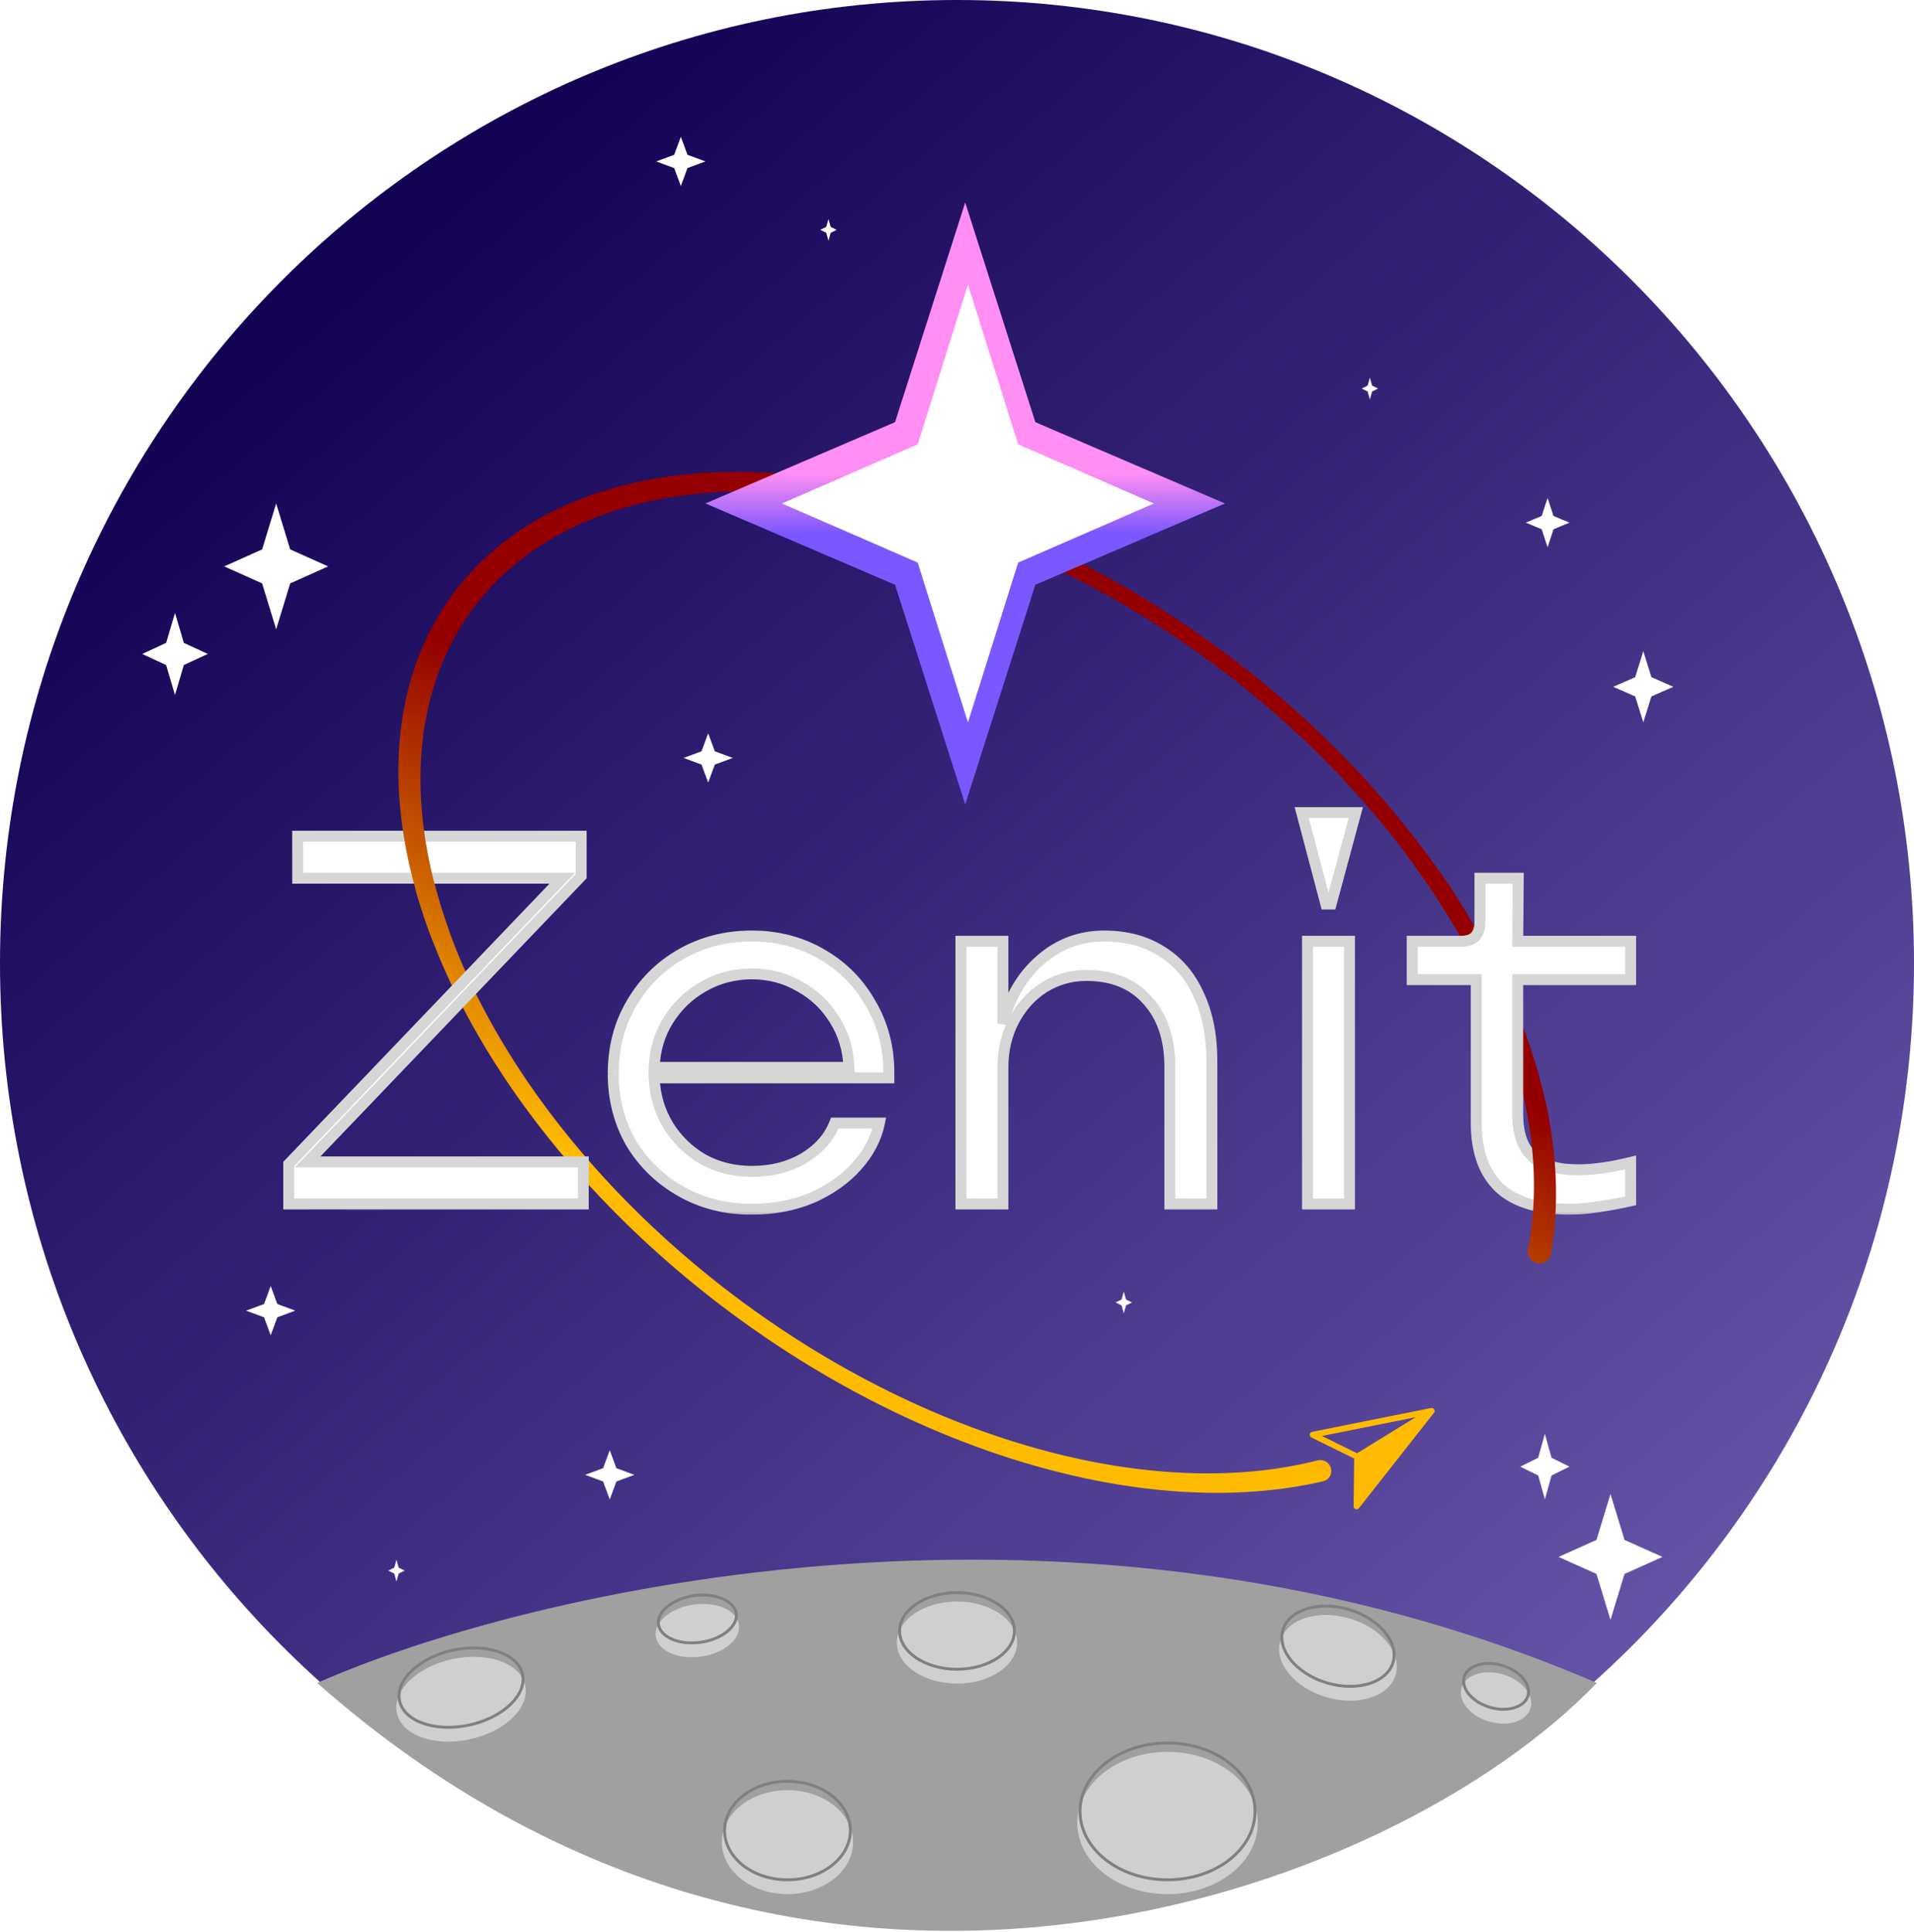 <svg xmlns="http://www.w3.org/2000/svg" width="660" height="666" fill="none"><g clip-path="url(#a)"><path fill="url(#b)" d="M330 664.113c182.254 0 330-148.666 330-332.056S512.254 0 330 0 0 148.667 0 332.057c0 183.39 147.746 332.056 330 332.056Z"/><path fill="#fff" d="m387.514 445.258.764 2.754 2.065 1.019-2.065 1.019-.764 2.755-.763-2.755-2.065-1.019 2.065-1.019.763-2.754Zm84.857-315.076.764 2.754 2.065 1.019-2.065 1.019-.764 2.754-.763-2.754-2.065-1.019 2.065-1.019.763-2.754Zm60.343 364.13 2.291 8.261 6.195 3.059-6.195 3.058-2.291 8.262-2.291-8.262-6.194-3.058 6.194-3.059 2.291-8.261Zm-396 43.393.764 2.755 2.065 1.018-2.065 1.019-.764 2.755-.764-2.755-2.064-1.019 2.064-1.018.764-2.755Zm122.572 42.504.763 2.755 2.065 1.018-2.065 1.019-.763 2.755-.764-2.755-2.065-1.019 2.065-1.018.764-2.755Z"/><path fill="#fff" d="m259.286 579.213.763 2.754 2.065 1.019-2.065 1.019-.763 2.755-.764-2.755-2.065-1.019 2.065-1.019.764-2.754Zm26.4-503.745.763 2.754 2.065 1.02-2.065 1.018-.763 2.754-.764-2.754-2.065-1.019 2.065-1.019.764-2.754Zm96.171 504.741.764 2.755 2.065 1.018-2.065 1.019-.764 2.755-.764-2.755-2.064-1.019 2.064-1.018.764-2.755Z"/><path fill="#fff" d="m381.857 579.213.764 2.754 2.065 1.019-2.065 1.019-.764 2.755-.764-2.755-2.064-1.019 2.064-1.019.764-2.754ZM93.343 443.371l2.292 6.198 6.194 2.292-6.194 2.292-2.292 6.198-2.292-6.198-6.194-2.292 6.194-2.292 2.292-6.198Zm116.914 56.601 2.291 6.197 6.195 2.293-6.195 2.292-2.291 6.198-2.291-6.198-6.195-2.292 6.195-2.293 2.291-6.197Zm24.514-452.805 2.292 6.197 6.194 2.293-6.194 2.293-2.292 6.197-2.291-6.197-6.194-2.293 6.194-2.293 2.291-6.197Zm9.429 205.648 2.291 6.198 6.195 2.293-6.195 2.292-2.291 6.198-2.291-6.198-6.195-2.292 6.195-2.293 2.291-6.198Zm-148.971-79.24 4.838 15.837 13.076 5.86-13.076 5.86-4.838 15.837-4.839-15.837-13.076-5.86 13.076-5.86 4.839-15.837Zm460.114 341.49 4.839 15.837 13.075 5.86-13.075 5.86-4.839 15.837-4.839-15.837-13.075-5.86 13.075-5.86 4.839-15.837Zm-495-303.756 3.056 10.327 8.258 3.823-8.258 3.822-3.056 10.328-3.056-10.328-8.258-3.822 8.258-3.823 3.056-10.327Zm397.886 377.337 3.056 10.327 8.258 3.823-8.258 3.822-3.056 10.328-3.057-10.328-8.258-3.822 8.258-3.823 3.057-10.327Zm108.428-364.13 2.8 8.95 7.572 3.313-7.572 3.313-2.8 8.951-2.8-8.951-7.571-3.313 7.571-3.313 2.8-8.95Zm-33-52.828 2.037 6.197 5.506 2.294-5.506 2.293-2.037 6.197-2.036-6.197-5.507-2.293 5.507-2.294 2.036-6.197Z"/><path fill="#FFBB01" fill-rule="evenodd" d="m493.459 485.421-40.995 8.22c-.967.193-1.139 1.504-.253 1.94l14.747 7.264-.195 16.442c-.009.987 1.235 1.426 1.845.651l25.864-32.866c.3-.396.317-.768.066-1.177-.253-.41-.66-.561-1.079-.474Zm-5.27 3.162-20.247 12.443-12.093-5.956 32.34-6.487Z" clip-rule="evenodd"/><path fill="#A0A0A0" d="M109.371 580.209c72.6-32.074 262.492-76.977 441.258 0-69.772 72.637-272.486 149.048-441.258 0Z"/><g filter="url(#c)"><path fill="#CFCFCF" d="M271.543 649.02c12.497 0 22.628-8.025 22.628-17.924s-10.131-17.923-22.628-17.923c-12.498 0-22.629 8.024-22.629 17.923s10.131 17.924 22.629 17.924Z"/></g><path stroke="gray" d="M293.229 631.096c0 9.185-9.493 16.981-21.686 16.981s-21.686-7.796-21.686-16.981c0-9.184 9.493-16.98 21.686-16.98s21.686 7.796 21.686 16.98Z"/><g filter="url(#d)"><path fill="#CFCFCF" d="M402.6 649.02c17.184 0 31.114-10.981 31.114-24.527 0-13.546-13.93-24.527-31.114-24.527s-31.114 10.981-31.114 24.527c0 13.546 13.93 24.527 31.114 24.527Z"/></g><path stroke="gray" d="M432.771 624.493c0 12.827-13.286 23.583-30.171 23.583-16.885 0-30.171-10.756-30.171-23.583 0-12.828 13.286-23.584 30.171-23.584 16.885 0 30.171 10.756 30.171 23.584Z"/><g filter="url(#e)"><path fill="#CFCFCF" d="M330 576.435c11.456 0 20.743-6.335 20.743-14.15s-9.287-14.15-20.743-14.15c-11.456 0-20.743 6.335-20.743 14.15s9.287 14.15 20.743 14.15Z"/></g><path stroke="gray" d="M349.8 562.285c0 3.503-2.082 6.783-5.663 9.226-3.579 2.441-8.574 3.981-14.137 3.981-5.563 0-10.558-1.54-14.137-3.981-3.581-2.443-5.663-5.723-5.663-9.226 0-3.504 2.082-6.783 5.663-9.226 3.579-2.441 8.574-3.981 14.137-3.981 5.563 0 10.558 1.54 14.137 3.981 3.581 2.443 5.663 5.722 5.663 9.226Z"/><g filter="url(#f)"><path fill="#CFCFCF" d="M457.393 581.126c10.995 3.22 21.687-.25 23.881-7.75 2.194-7.5-4.94-16.191-15.934-19.411-10.995-3.22-21.687.25-23.881 7.75-2.194 7.5 4.94 16.191 15.934 19.411Z"/></g><path stroke="gray" d="M480.369 573.111c-.985 3.362-3.902 5.924-8.026 7.262-4.12 1.338-9.345 1.411-14.686-.153-5.338-1.564-9.7-4.445-12.449-7.794-2.752-3.352-3.828-7.082-2.844-10.446.983-3.362 3.902-5.924 8.026-7.262 4.118-1.338 9.345-1.411 14.684.153 5.34 1.564 9.702 4.445 12.449 7.794 2.753 3.352 3.83 7.084 2.846 10.446Z"/><g filter="url(#g)"><path fill="#CFCFCF" d="M513.509 589.515c6.578 1.927 12.974-.149 14.286-4.636 1.313-4.487-2.955-9.686-9.532-11.612-6.577-1.926-12.973.15-14.286 4.636-1.313 4.487 2.955 9.686 9.532 11.612Z"/></g><path stroke="gray" d="M526.891 584.614c-.543 1.857-2.167 3.315-4.556 4.091-2.381.773-5.431.822-8.561-.095-3.13-.917-5.672-2.603-7.262-4.539-1.593-1.941-2.174-4.047-1.631-5.904.543-1.854 2.167-3.314 4.556-4.09 2.382-.773 5.431-.821 8.561.096 3.13.917 5.672 2.602 7.262 4.538 1.593 1.941 2.174 4.047 1.631 5.903Z"/><g filter="url(#h)"><path fill="#CFCFCF" d="M161.956 595.656c12.218-2.63 20.791-10.955 19.149-18.595-1.643-7.64-12.879-11.702-25.097-9.073-12.218 2.63-20.791 10.955-19.148 18.595 1.642 7.64 12.878 11.702 25.096 9.073Z"/></g><path stroke="gray" d="M180.183 577.259c.728 3.387-.781 7.068-4.111 10.302-3.32 3.222-8.35 5.888-14.314 7.173-5.964 1.283-11.645.922-15.995-.651-4.366-1.579-7.253-4.311-7.982-7.7-.728-3.386.781-7.065 4.112-10.299 3.32-3.224 8.35-5.89 14.314-7.173 5.963-1.285 11.644-.923 15.995.649 4.366 1.579 7.253 4.313 7.981 7.699Z"/><g filter="url(#i)"><path fill="#CFCFCF" d="M241.721 567.129c7.926-1.106 13.791-6.02 13.1-10.977-.691-4.956-7.676-8.077-15.602-6.971-7.926 1.106-13.791 6.02-13.1 10.977.691 4.956 7.676 8.077 15.602 6.971Z"/></g><path stroke="gray" d="M253.887 556.282c.285 2.039-.764 4.212-2.991 6.078-2.214 1.857-5.489 3.302-9.306 3.834-3.815.532-7.36.04-9.998-1.139-2.653-1.185-4.254-2.989-4.539-5.028-.285-2.04.764-4.213 2.991-6.079 2.214-1.857 5.489-3.3 9.306-3.834 3.815-.532 7.36-.04 9.998 1.14 2.653 1.184 4.254 2.988 4.539 5.028Z"/><path fill="url(#j)" d="M147.306 302.86c-2.462-.464-4.572 1.776-3.894 4.189 7.771 27.64 22.837 56.114 43.968 83.035 22.457 28.606 51.021 54.515 82.998 75.278 31.977 20.763 66.313 35.697 99.761 43.389 31.254 7.188 60.773 7.833 86.13 1.922 2.567-.598 3.621-3.62 2.069-5.749-.924-1.264-2.533-1.82-4.051-1.435-24.955 6.348-54.289 5.935-85.411-1.223-32.176-7.4-65.201-21.763-95.958-41.734-30.758-19.972-58.235-44.891-79.834-72.409-21.054-26.821-35.847-55.246-43.067-82.719a3.483 3.483 0 0 0-2.711-2.544Z"/><path fill="url(#k)" d="M529.822 390.173c2.491.666 4.846-1.432 4.388-3.972-5.514-30.59-20.57-62.96-43.606-93.666a2.848 2.848 0 0 0-3.13-1.006c-1.895.593-2.625 2.891-1.446 4.487 22.136 29.972 36.371 61.519 41.144 91.202a3.648 3.648 0 0 0 2.65 2.955Z"/><path fill="#fff" d="M99.566 415.071v-13.766l94.316-98.53h-91.239v-14.49h97.756v13.766l-94.316 98.53h95.04v14.49H99.566Zm159.503 1.811c-8.931 0-17.017-2.053-24.258-6.158-7.241-4.106-12.974-9.66-17.198-16.664-4.103-7.124-6.155-15.093-6.155-23.908 0-9.056 2.112-17.146 6.336-24.27 4.224-7.245 9.957-12.92 17.198-17.025 7.241-4.106 15.327-6.159 24.258-6.159 8.81 0 16.775 2.053 23.896 6.159 7.241 4.105 12.913 9.78 17.016 17.025 4.224 7.124 6.336 15.093 6.336 23.908v1.811h-80.919c.241 6.038 1.87 11.532 4.887 16.482 3.017 4.83 7 8.694 11.948 11.592 5.069 2.777 10.681 4.166 16.836 4.166 6.758 0 12.732-1.509 17.922-4.528 5.189-3.14 8.749-7.185 10.68-12.135h15.388c-1.086 5.313-3.681 10.263-7.784 14.852-3.983 4.467-9.112 8.09-15.388 10.867-6.276 2.657-13.275 3.985-20.999 3.985Zm33.671-48.903c-.241-6.038-1.87-11.471-4.888-16.301-3.017-4.951-7.06-8.815-12.129-11.592-4.948-2.898-10.439-4.347-16.473-4.347-6.034 0-11.586 1.449-16.655 4.347-4.948 2.777-8.991 6.641-12.129 11.592-3.017 4.83-4.646 10.263-4.887 16.301h67.161Zm38.61 47.092V324.51h14.482v28.436c2.293-9.177 6.578-16.482 12.853-21.916 6.276-5.554 13.638-8.332 22.086-8.332 7.603 0 14.181 1.751 19.732 5.253 5.672 3.502 9.957 8.513 12.853 15.033 3.017 6.4 4.526 14.007 4.526 22.821v49.266H403.4v-47.273c0-9.66-2.595-17.328-7.785-23.003-5.068-5.675-12.068-8.512-20.999-8.512-5.31 0-10.198 1.388-14.663 4.165-4.345 2.778-7.785 6.581-10.319 11.411-2.534 4.83-3.802 10.143-3.802 15.939v47.273H331.35Zm119.507 0V324.51h14.483v90.561h-14.483Zm6.336-103.421-8.327-31.515h18.646l-8.508 31.515h-1.811Zm84.262 105.232c-10.983 0-19.129-2.476-24.439-7.426-5.31-5.072-7.966-12.498-7.966-22.278v-49.446h-22.085V324.51h16.836c2.172 0 3.801-.544 4.887-1.63 1.087-1.208 1.63-2.898 1.63-5.072v-15.033h13.215l-.181 21.735h38.921v13.222h-38.921v46.367c0 6.641 1.689 11.531 5.068 14.671 3.38 3.018 8.63 4.528 15.75 4.528 5.189 0 11.224-.846 18.103-2.536v13.222c-3.138.724-6.698 1.388-10.681 1.992-3.862.604-7.241.906-10.137.906Z"/><mask id="l" width="470" height="142" x="96" y="277" maskUnits="userSpaceOnUse" style="mask-type:luminance"><path fill="#fff" d="M565.714 277.343H96.171v141.501h469.543V277.343Z"/><path fill="#000" d="M99.566 415.071v-13.766l94.316-98.53h-91.239v-14.49h97.756v13.766l-94.316 98.53h95.04v14.49H99.566Zm159.503 1.811c-8.931 0-17.017-2.053-24.258-6.158-7.241-4.106-12.974-9.66-17.198-16.664-4.103-7.124-6.155-15.093-6.155-23.908 0-9.056 2.112-17.146 6.336-24.27 4.224-7.245 9.957-12.92 17.198-17.025 7.241-4.106 15.327-6.159 24.258-6.159 8.81 0 16.775 2.053 23.896 6.159 7.241 4.105 12.913 9.78 17.016 17.025 4.224 7.124 6.336 15.093 6.336 23.908v1.811h-80.919c.241 6.038 1.87 11.532 4.887 16.482 3.018 4.83 7 8.694 11.948 11.592 5.069 2.777 10.681 4.166 16.836 4.166 6.758 0 12.732-1.509 17.922-4.528 5.189-3.14 8.749-7.185 10.68-12.135h15.388c-1.086 5.313-3.681 10.263-7.784 14.852-3.983 4.467-9.112 8.09-15.388 10.867-6.275 2.657-13.275 3.985-20.999 3.985Zm33.671-48.903c-.241-6.038-1.87-11.471-4.888-16.301-3.017-4.951-7.06-8.815-12.129-11.592-4.948-2.898-10.439-4.347-16.473-4.347-6.034 0-11.586 1.449-16.655 4.347-4.948 2.777-8.991 6.641-12.129 11.592-3.017 4.83-4.646 10.263-4.887 16.301h67.161Zm38.61 47.092V324.51h14.482v28.436c2.293-9.177 6.578-16.482 12.854-21.916 6.275-5.554 13.637-8.332 22.085-8.332 7.603 0 14.181 1.751 19.732 5.253 5.672 3.502 9.957 8.513 12.853 15.033 3.017 6.4 4.526 14.007 4.526 22.821v49.266H403.4v-47.273c0-9.66-2.595-17.328-7.785-23.003-5.068-5.675-12.068-8.512-20.999-8.512-5.31 0-10.198 1.388-14.663 4.165-4.345 2.778-7.785 6.581-10.319 11.411-2.534 4.83-3.802 10.143-3.802 15.939v47.273H331.35Zm119.507 0V324.51h14.483v90.561h-14.483Zm6.336-103.421-8.327-31.515h18.646l-8.508 31.515h-1.811Zm84.262 105.232c-10.983 0-19.129-2.476-24.439-7.426-5.31-5.072-7.966-12.498-7.966-22.278v-49.446h-22.085V324.51h16.836c2.172 0 3.801-.544 4.887-1.63 1.087-1.208 1.63-2.898 1.63-5.072v-15.033h13.215l-.181 21.735h38.921v13.222h-38.921v46.367c0 6.641 1.689 11.531 5.068 14.671 3.38 3.018 8.63 4.528 15.75 4.528 5.19 0 11.224-.846 18.103-2.536v13.222c-3.138.724-6.698 1.388-10.681 1.992-3.862.604-7.241.906-10.137.906Z"/></mask><g mask="url(#l)"><path fill="#D6D6D6" d="M99.566 415.071H97.68v1.886h1.886v-1.886Zm0-13.766L98.204 400l-.524.547v.758h1.886Zm94.316-98.53 1.361 1.306 3.055-3.193h-4.416v1.887Zm-91.239 0h-1.886v1.887h1.886v-1.887Zm0-14.49v-1.886h-1.886v1.886h1.886Zm97.756 0h1.885v-1.886h-1.885v1.886Zm0 13.765 1.361 1.306.524-.547v-.759h-1.885Zm-94.316 98.531-1.362-1.306-3.055 3.192h4.417v-1.886Zm95.04 0h1.885v-1.887h-1.885v1.887Zm0 14.49v1.886h1.885v-1.886h-1.885Zm-99.672 0v-13.766H97.68v13.766h3.771Zm-.523-12.46 94.315-98.53-2.723-2.612L98.204 400l2.724 2.611Zm92.954-101.723h-91.239v3.774h91.239v-3.774Zm-89.353 1.887v-14.49h-3.772v14.49h3.772Zm-1.886-12.603h97.756v-3.773h-97.756v3.773Zm95.87-1.887v13.765h3.771v-13.765h-3.771Zm.524 12.46-94.316 98.53 2.724 2.611 94.315-98.53-2.723-2.611Zm-92.954 101.722h95.04v-3.773h-95.04v3.773Zm93.154-1.886v14.49h3.771v-14.49h-3.771Zm1.886 12.603H99.566v3.773h101.557v-3.773Zm16.49-19.124-1.633.942.01.017.009.017 1.614-.976Zm.181-48.178 1.622.962.008-.011-1.63-.951Zm65.352-17.025-.941 1.633.011.008.93-1.641Zm17.016 17.025-1.64.93.009.017.01.015 1.621-.962Zm6.336 25.719v1.887h1.886v-1.887h-1.886Zm-80.919 0v-1.886h-1.963l.079 1.962 1.884-.076Zm4.887 16.482-1.61.983.011.017 1.599-1Zm11.948 11.592-.952 1.628.023.014.024.013.905-1.655Zm34.758-.362.948 1.632.013-.01.014-.007-.975-1.615Zm10.68-12.135v-1.887h-1.288l-.469 1.2 1.757.687Zm15.388 0 1.848.377.462-2.264h-2.31v1.887Zm-7.784 14.852-1.405-1.259-.002.002 1.407 1.257Zm-15.388 10.867.736 1.738.013-.006.015-.006-.764-1.726Zm12.672-44.918v1.887h1.963l-.079-1.963-1.884.076Zm-4.888-16.301-1.61.983.011.017 1.599-1Zm-12.129-11.592-.952 1.628.023.013.024.014.905-1.655Zm-33.128 0 .922 1.645.014-.007-.936-1.638Zm-12.129 11.592-1.593-1.011-.006.011 1.599 1Zm-4.887 16.301-1.884-.076-.079 1.963h1.963v-1.887Zm33.49 47.016c-8.629 0-16.391-1.979-23.328-5.913l-1.86 3.283c7.545 4.277 15.955 6.403 25.188 6.403v-3.773Zm-23.328-5.913c-6.964-3.949-12.459-9.275-16.514-15.997l-3.228 1.951c4.394 7.284 10.364 13.067 17.882 17.329l1.86-3.283Zm-16.495-15.963c-3.926-6.819-5.902-14.458-5.902-22.967h-3.771c0 9.121 2.127 17.42 6.407 24.85l3.266-1.883Zm-5.902-22.967c0-8.75 2.037-16.501 6.072-23.308l-3.243-1.924c-4.413 7.441-6.6 15.871-6.6 25.232h3.771Zm6.08-23.319c4.056-6.96 9.549-12.396 16.498-16.335l-1.86-3.283c-7.533 4.272-13.505 10.186-17.897 17.716l3.259 1.902Zm16.498-16.335c6.937-3.934 14.699-5.913 23.328-5.913v-3.773c-9.233 0-17.643 2.126-25.188 6.403l1.86 3.283Zm23.328-5.913c8.504 0 16.14 1.977 22.955 5.905l1.882-3.267c-7.426-4.283-15.722-6.411-24.837-6.411v3.773Zm22.966 5.913c6.945 3.937 12.37 9.365 16.306 16.314l3.281-1.86c-4.271-7.541-10.191-13.464-17.728-17.737l-1.859 3.283Zm16.325 16.346c4.039 6.815 6.072 14.448 6.072 22.946h3.771c0-9.132-2.191-17.437-6.6-24.87l-3.243 1.924Zm6.072 22.946v.904l3.771.002v-.906h-3.771Zm0 .904v.907h3.771v-.905l-3.771-.002Zm1.885-.979h-80.919v3.773h80.919v-3.773Zm-82.803 1.962c.252 6.345 1.97 12.152 5.161 17.389l3.221-1.966c-2.844-4.663-4.385-9.844-4.615-15.574l-3.767.151Zm5.172 17.406c3.18 5.091 7.385 9.17 12.595 12.22l1.905-3.256c-4.687-2.745-8.447-6.394-11.302-10.964l-3.198 2Zm12.642 12.247c5.365 2.939 11.29 4.398 17.741 4.398v-3.774c-5.859 0-11.158-1.319-15.931-3.933l-1.81 3.309Zm17.741 4.398c7.049 0 13.356-1.578 18.87-4.783l-1.897-3.264c-4.865 2.832-10.505 4.273-16.973 4.273v3.774Zm18.897-4.8c5.493-3.323 9.358-7.673 11.463-13.063l-3.515-1.374c-1.758 4.511-5.012 8.25-9.898 11.207l1.95 3.23Zm9.705-11.864h15.388v-3.773h-15.388v3.773Zm13.54-2.264c-1.011 4.944-3.43 9.598-7.341 13.971l2.809 2.517c4.296-4.803 7.066-10.05 8.228-15.733l-3.696-.755Zm-7.343 13.973c-3.779 4.24-8.678 7.715-14.745 10.398l1.528 3.452c6.485-2.871 11.844-6.641 16.03-11.337l-2.813-2.513Zm-14.716 10.386c-6.014 2.546-12.759 3.836-20.264 3.836v3.773c7.942 0 15.197-1.366 21.735-4.133l-1.471-3.476Zm15.291-43.256c-.253-6.345-1.971-12.101-5.173-17.225l-3.198 2c2.833 4.535 4.373 9.646 4.603 15.376l3.768-.151Zm-5.161-17.208c-3.189-5.232-7.475-9.328-12.834-12.264l-1.811 3.31c4.779 2.618 8.578 6.25 11.424 10.92l3.221-1.966Zm-12.787-12.237c-5.252-3.075-11.075-4.606-17.426-4.606v3.774c5.717 0 10.877 1.368 15.521 4.088l1.905-3.256Zm-17.426-4.606c-6.351 0-12.227 1.529-17.59 4.596l1.871 3.276c4.774-2.728 10.001-4.098 15.719-4.098v-3.774Zm-17.577 4.589c-5.231 2.936-9.5 7.02-12.8 12.226l3.187 2.022c2.975-4.696 6.792-8.339 11.457-10.958l-1.844-3.29Zm-12.806 12.237c-3.202 5.124-4.92 10.88-5.172 17.225l3.767.151c.23-5.73 1.771-10.841 4.603-15.376l-3.198-2Zm-3.288 19.188h67.161v-3.774h-67.161v3.774Zm105.771 45.205h-1.886v1.886h1.886v-1.886Zm0-90.561v-1.887h-1.886v1.887h1.886Zm14.482 0h1.886v-1.887h-1.886v1.887Zm0 28.436h-1.885l3.715.458-1.83-.458Zm12.853-21.916 1.234 1.426.017-.013-1.251-1.413Zm41.818-3.079-1.005 1.596.015.009.99-1.605Zm12.853 15.033-1.723.766.009.019.009.021 1.705-.806Zm4.526 72.087v1.886h1.886v-1.886h-1.886Zm-14.482 0h-1.886v1.886h1.886v-1.886Zm-7.785-70.276-1.406 1.257.015.017 1.391-1.274Zm-35.662-4.347-.996-1.601-.019.011 1.015 1.59Zm-14.121 74.623v1.886h1.886v-1.886h-1.886Zm-12.596 0V324.51h-3.772v90.561h3.772Zm-1.886-88.675h14.482v-3.773H331.35v3.773Zm12.597-1.886v28.436h3.771V324.51h-3.771Zm3.715 28.894c2.212-8.856 6.315-15.803 12.257-20.948l-2.467-2.852c-6.609 5.722-11.075 13.386-13.449 22.883l3.659.917Zm12.274-20.961c5.926-5.247 12.843-7.858 20.835-7.858v-3.773c-8.904 0-16.711 2.943-23.336 8.805l2.501 2.826Zm20.835-7.858c7.305 0 13.521 1.679 18.727 4.962l2.01-3.192c-5.896-3.721-12.836-5.543-20.737-5.543v3.773Zm18.742 4.971c5.325 3.289 9.366 7.996 12.12 14.194l3.447-1.532c-3.04-6.843-7.568-12.158-13.587-15.873l-1.98 3.211Zm12.138 14.234c2.872 6.094 4.345 13.412 4.345 22.015h3.772c0-9.026-1.545-16.921-4.707-23.627l-3.41 1.612Zm4.345 22.015v49.266h3.772v-49.266h-3.772Zm1.886 47.379H403.4v3.773h14.482v-3.773Zm-12.597 1.887v-47.273h-3.771v47.273h3.771Zm0-47.273c0-10.005-2.694-18.171-8.278-24.276l-2.783 2.547c4.795 5.245 7.29 12.414 7.29 21.729h3.771Zm-8.263-24.259c-5.491-6.147-13.042-9.143-22.406-9.143v3.773c8.497 0 14.946 2.679 19.593 7.883l2.813-2.513Zm-22.406-9.143c-5.659 0-10.892 1.485-15.659 4.451l1.991 3.203c4.164-2.588 8.707-3.881 13.668-3.881v-3.773Zm-15.678 4.462c-4.637 2.964-8.295 7.02-10.973 12.124l3.338 1.754c2.391-4.556 5.612-8.107 9.664-10.697l-2.029-3.181Zm-10.973 12.124c-2.685 5.116-4.018 10.733-4.018 16.816h3.771c0-5.509 1.201-10.519 3.585-15.062l-3.338-1.754Zm-4.018 16.816v47.273h3.771v-47.273h-3.771Zm1.885 45.386H331.35v3.773h14.482v-3.773Zm105.025 1.887h-1.885v1.886h1.885v-1.886Zm0-90.561v-1.887h-1.885v1.887h1.885Zm14.483 0h1.885v-1.887h-1.885v1.887Zm0 90.561v1.886h1.885v-1.886h-1.885Zm-8.147-103.421-1.823.483.371 1.404h1.452v-1.887Zm-8.327-31.515v-1.887h-2.45l.626 2.37 1.824-.483Zm18.646 0 1.82.492.643-2.379h-2.463v1.887Zm-8.508 31.515v1.887h1.444l.375-1.395-1.819-.492Zm-6.261 103.421V324.51h-3.771v90.561h3.771Zm-1.886-88.675h14.483v-3.773h-14.483v3.773Zm12.597-1.886v90.561h3.771V324.51h-3.771Zm1.886 88.674h-14.483v3.773h14.483v-3.773Zm-6.323-102.017-8.328-31.515-3.647.966 8.328 31.515 3.647-.966Zm-10.151-29.146h18.646v-3.773h-18.646v3.773Zm16.826-2.379-8.508 31.516 3.639.984 8.509-31.515-3.64-.985Zm-6.688 30.121h-1.811v3.774h1.811v-3.774Zm58.012 99.693-1.301 1.364.017.017 1.284-1.381Zm-7.966-71.725h1.886v-1.886h-1.886v1.886Zm-22.085 0h-1.886v1.887h1.886v-1.887Zm0-13.221v-1.887h-1.886v1.887h1.886Zm21.723-1.631 1.334 1.334.035-.034.034-.037-1.403-1.263Zm1.63-20.104v-1.887h-1.886v1.887h1.886Zm13.215 0 1.885.015.017-1.902h-1.902v1.887Zm-.181 21.735-1.886-.015-.015 1.901h1.901v-1.886Zm38.921 0h1.886v-1.887h-1.886v1.887Zm0 13.221v1.887h1.886v-1.887h-1.886Zm-38.921 0v-1.886h-1.886v1.886h1.886Zm5.069 61.039-1.283 1.382.013.012.014.013 1.256-1.407Zm33.852 1.992h1.886v-2.406l-2.335.574.449 1.832Zm0 13.222.424 1.837 1.462-.335v-1.502h-1.886Zm-10.681 1.992-.283-1.866-.007.002.29 1.864Zm-10.137-.981c-10.743 0-18.335-2.426-23.153-6.92l-2.57 2.762c5.8 5.407 14.503 7.931 25.723 7.931v-3.773Zm-23.136-6.903c-4.826-4.61-7.383-11.471-7.383-20.914h-3.771c0 10.118 2.755 18.108 8.55 23.642l2.604-2.728Zm-7.383-20.914v-49.447h-3.771v49.447h3.771Zm-1.886-51.333h-22.085v3.773h22.085v-3.773Zm-20.199 1.886V324.51h-3.772v13.221h3.772Zm-1.886-11.335h16.836v-3.773h-16.836v3.773Zm16.836 0c2.462 0 4.657-.617 6.221-2.183l-2.667-2.667c-.607.607-1.672 1.077-3.554 1.077v3.773Zm6.29-2.254c1.49-1.657 2.112-3.855 2.112-6.334h-3.771c0 1.868-.462 3.051-1.145 3.809l2.804 2.525Zm2.112-6.334v-15.033h-3.771v15.033h3.771Zm-1.885-13.146h13.215v-3.774h-13.215v3.774Zm11.329-1.902-.181 21.735 3.771.03.181-21.735-3.771-.03Zm1.705 23.636h38.921v-3.773h-38.921v3.773Zm37.035-1.886v13.221h3.772V324.51h-3.772Zm1.886 11.335h-38.921v3.773h38.921v-3.773Zm-40.807 1.886v46.368h3.771v-46.368h-3.771Zm0 46.368c0 6.931 1.765 12.423 5.672 16.053l2.567-2.765c-2.853-2.649-4.468-6.938-4.468-13.288h-3.771Zm5.699 16.078c3.875 3.462 9.675 5.007 17.005 5.007v-3.773c-6.909 0-11.61-1.474-14.494-4.049l-2.511 2.815Zm17.005 5.007c5.386 0 11.576-.875 18.554-2.59l-.9-3.664c-6.781 1.666-12.659 2.481-17.654 2.481v3.773Zm16.217-4.422v13.222h3.772v-13.222h-3.772Zm1.462 11.384c-3.082.711-6.593 1.366-10.54 1.964l.566 3.732c4.018-.609 7.628-1.283 10.822-2.021l-.848-3.675Zm-10.547 1.966c-3.796.594-7.075.883-9.847.883v3.773c3.02 0 6.501-.315 10.429-.928l-.582-3.728Z"/></g><path fill="url(#m)" d="M529.086 435.122c2.363 1.187 5.212-.154 5.678-2.756 2.876-16.03 2.299-33.589-1.716-52.003a3.424 3.424 0 0 0-2.674-2.615c-2.468-.498-4.631 1.726-4.145 4.198 3.391 17.227 3.617 33.632.664 48.605-.364 1.845.513 3.728 2.193 4.571Z"/><path fill="url(#n)" d="M503.985 320.074c2.163-.241 3.361-2.626 2.233-4.488-25.495-42.045-64.897-80.72-110.999-108.847-47.552-29.011-98.805-44.713-143.729-44.031-44.925.681-80.286 17.698-99.16 47.717-18.599 29.58-19.871 69.689-3.624 112.671a3.218 3.218 0 0 0 2.774 2.065c2.372.173 4.117-2.195 3.311-4.434-14.467-40.221-12.883-77.639 4.579-105.411 18.155-28.876 52.168-45.243 95.379-45.899 43.211-.656 92.511 14.447 138.249 42.354 45.125 27.53 83.577 65.566 108.05 106.833a3.023 3.023 0 0 0 2.937 1.47Z"/><path fill="url(#o)" d="m332.829 69.808 24.191 75.741 65.38 28.026-65.38 28.027-24.191 75.741-24.192-75.741-65.38-28.027 65.38-28.026 24.192-75.741Z"/><path fill="#fff" d="m333.771 98.107 17.317 55.085 46.798 20.383-46.798 20.384-17.317 55.083-17.316-55.083-46.798-20.384 46.798-20.383 17.316-55.085ZM606.5 59l1.215 3.285L611 63.5l-3.285 1.215L606.5 68l-1.215-3.285L602 63.5l3.285-1.215L606.5 59Z"/></g><defs><filter id="c" width="45.257" height="39.847" x="248.914" y="613.173" color-interpolation-filters="sRGB" filterUnits="userSpaceOnUse"><feFlood flood-opacity="0" result="BackgroundImageFix"/><feBlend in="SourceGraphic" in2="BackgroundImageFix" result="shape"/><feColorMatrix in="SourceAlpha" result="hardAlpha" values="0 0 0 0 0 0 0 0 0 0 0 0 0 0 0 0 0 0 127 0"/><feOffset dy="4"/><feGaussianBlur stdDeviation="2"/><feComposite in2="hardAlpha" k2="-1" k3="1" operator="arithmetic"/><feColorMatrix values="0 0 0 0 0 0 0 0 0 0 0 0 0 0 0 0 0 0 0.25 0"/><feBlend in2="shape" result="effect1_innerShadow_1295_427"/></filter><filter id="d" width="62.229" height="53.054" x="371.486" y="599.966" color-interpolation-filters="sRGB" filterUnits="userSpaceOnUse"><feFlood flood-opacity="0" result="BackgroundImageFix"/><feBlend in="SourceGraphic" in2="BackgroundImageFix" result="shape"/><feColorMatrix in="SourceAlpha" result="hardAlpha" values="0 0 0 0 0 0 0 0 0 0 0 0 0 0 0 0 0 0 127 0"/><feOffset dy="4"/><feGaussianBlur stdDeviation="2"/><feComposite in2="hardAlpha" k2="-1" k3="1" operator="arithmetic"/><feColorMatrix values="0 0 0 0 0 0 0 0 0 0 0 0 0 0 0 0 0 0 0.25 0"/><feBlend in2="shape" result="effect1_innerShadow_1295_427"/></filter><filter id="e" width="41.486" height="32.3" x="309.257" y="548.135" color-interpolation-filters="sRGB" filterUnits="userSpaceOnUse"><feFlood flood-opacity="0" result="BackgroundImageFix"/><feBlend in="SourceGraphic" in2="BackgroundImageFix" result="shape"/><feColorMatrix in="SourceAlpha" result="hardAlpha" values="0 0 0 0 0 0 0 0 0 0 0 0 0 0 0 0 0 0 127 0"/><feOffset dy="4"/><feGaussianBlur stdDeviation="2"/><feComposite in2="hardAlpha" k2="-1" k3="1" operator="arithmetic"/><feColorMatrix values="0 0 0 0 0 0 0 0 0 0 0 0 0 0 0 0 0 0 0.25 0"/><feBlend in2="shape" result="effect1_innerShadow_1295_427"/></filter><filter id="f" width="40.608" height="33.565" x="441.062" y="552.763" color-interpolation-filters="sRGB" filterUnits="userSpaceOnUse"><feFlood flood-opacity="0" result="BackgroundImageFix"/><feBlend in="SourceGraphic" in2="BackgroundImageFix" result="shape"/><feColorMatrix in="SourceAlpha" result="hardAlpha" values="0 0 0 0 0 0 0 0 0 0 0 0 0 0 0 0 0 0 127 0"/><feOffset dy="4"/><feGaussianBlur stdDeviation="2"/><feComposite in2="hardAlpha" k2="-1" k3="1" operator="arithmetic"/><feColorMatrix values="0 0 0 0 0 0 0 0 0 0 0 0 0 0 0 0 0 0 0.25 0"/><feBlend in2="shape" result="effect1_innerShadow_1295_427"/></filter><filter id="g" width="24.293" height="21.686" x="503.74" y="572.548" color-interpolation-filters="sRGB" filterUnits="userSpaceOnUse"><feFlood flood-opacity="0" result="BackgroundImageFix"/><feBlend in="SourceGraphic" in2="BackgroundImageFix" result="shape"/><feColorMatrix in="SourceAlpha" result="hardAlpha" values="0 0 0 0 0 0 0 0 0 0 0 0 0 0 0 0 0 0 127 0"/><feOffset dy="4"/><feGaussianBlur stdDeviation="2"/><feComposite in2="hardAlpha" k2="-1" k3="1" operator="arithmetic"/><feColorMatrix values="0 0 0 0 0 0 0 0 0 0 0 0 0 0 0 0 0 0 0.25 0"/><feBlend in2="shape" result="effect1_innerShadow_1295_427"/></filter><filter id="h" width="44.648" height="33.268" x="136.658" y="567.188" color-interpolation-filters="sRGB" filterUnits="userSpaceOnUse"><feFlood flood-opacity="0" result="BackgroundImageFix"/><feBlend in="SourceGraphic" in2="BackgroundImageFix" result="shape"/><feColorMatrix in="SourceAlpha" result="hardAlpha" values="0 0 0 0 0 0 0 0 0 0 0 0 0 0 0 0 0 0 127 0"/><feOffset dy="4"/><feGaussianBlur stdDeviation="2"/><feComposite in2="hardAlpha" k2="-1" k3="1" operator="arithmetic"/><feColorMatrix values="0 0 0 0 0 0 0 0 0 0 0 0 0 0 0 0 0 0 0.25 0"/><feBlend in2="shape" result="effect1_innerShadow_1295_427"/></filter><filter id="i" width="28.813" height="22.394" x="226.064" y="548.958" color-interpolation-filters="sRGB" filterUnits="userSpaceOnUse"><feFlood flood-opacity="0" result="BackgroundImageFix"/><feBlend in="SourceGraphic" in2="BackgroundImageFix" result="shape"/><feColorMatrix in="SourceAlpha" result="hardAlpha" values="0 0 0 0 0 0 0 0 0 0 0 0 0 0 0 0 0 0 127 0"/><feOffset dy="4"/><feGaussianBlur stdDeviation="2"/><feComposite in2="hardAlpha" k2="-1" k3="1" operator="arithmetic"/><feColorMatrix values="0 0 0 0 0 0 0 0 0 0 0 0 0 0 0 0 0 0 0.25 0"/><feBlend in2="shape" result="effect1_innerShadow_1295_427"/></filter><linearGradient id="b" x1="116.5" x2="560.5" y1="72" y2="587.5" gradientUnits="userSpaceOnUse"><stop stop-color="#120053"/><stop offset="1" stop-color="#6654A9"/></linearGradient><linearGradient id="j" x1="507.944" x2="450.844" y1="374.309" y2="507.469" gradientUnits="userSpaceOnUse"><stop stop-color="#940000"/><stop offset="1" stop-color="#FB0"/></linearGradient><linearGradient id="k" x1="507.944" x2="450.844" y1="374.309" y2="507.469" gradientUnits="userSpaceOnUse"><stop stop-color="#940000"/><stop offset="1" stop-color="#FB0"/></linearGradient><linearGradient id="m" x1="507.944" x2="450.843" y1="374.309" y2="507.469" gradientUnits="userSpaceOnUse"><stop stop-color="#940000"/><stop offset="1" stop-color="#FB0"/></linearGradient><linearGradient id="n" x1="507.944" x2="450.844" y1="374.309" y2="507.469" gradientUnits="userSpaceOnUse"><stop stop-color="#940000"/><stop offset="1" stop-color="#FB0"/></linearGradient><linearGradient id="o" x1="332.829" x2="332.829" y1="69.808" y2="277.343" gradientUnits="userSpaceOnUse"><stop offset=".45" stop-color="#FF8FF2"/><stop offset=".55" stop-color="#7B57FF"/></linearGradient><clipPath id="a"><path fill="#fff" d="M0 0h660v666H0z"/></clipPath></defs></svg>
